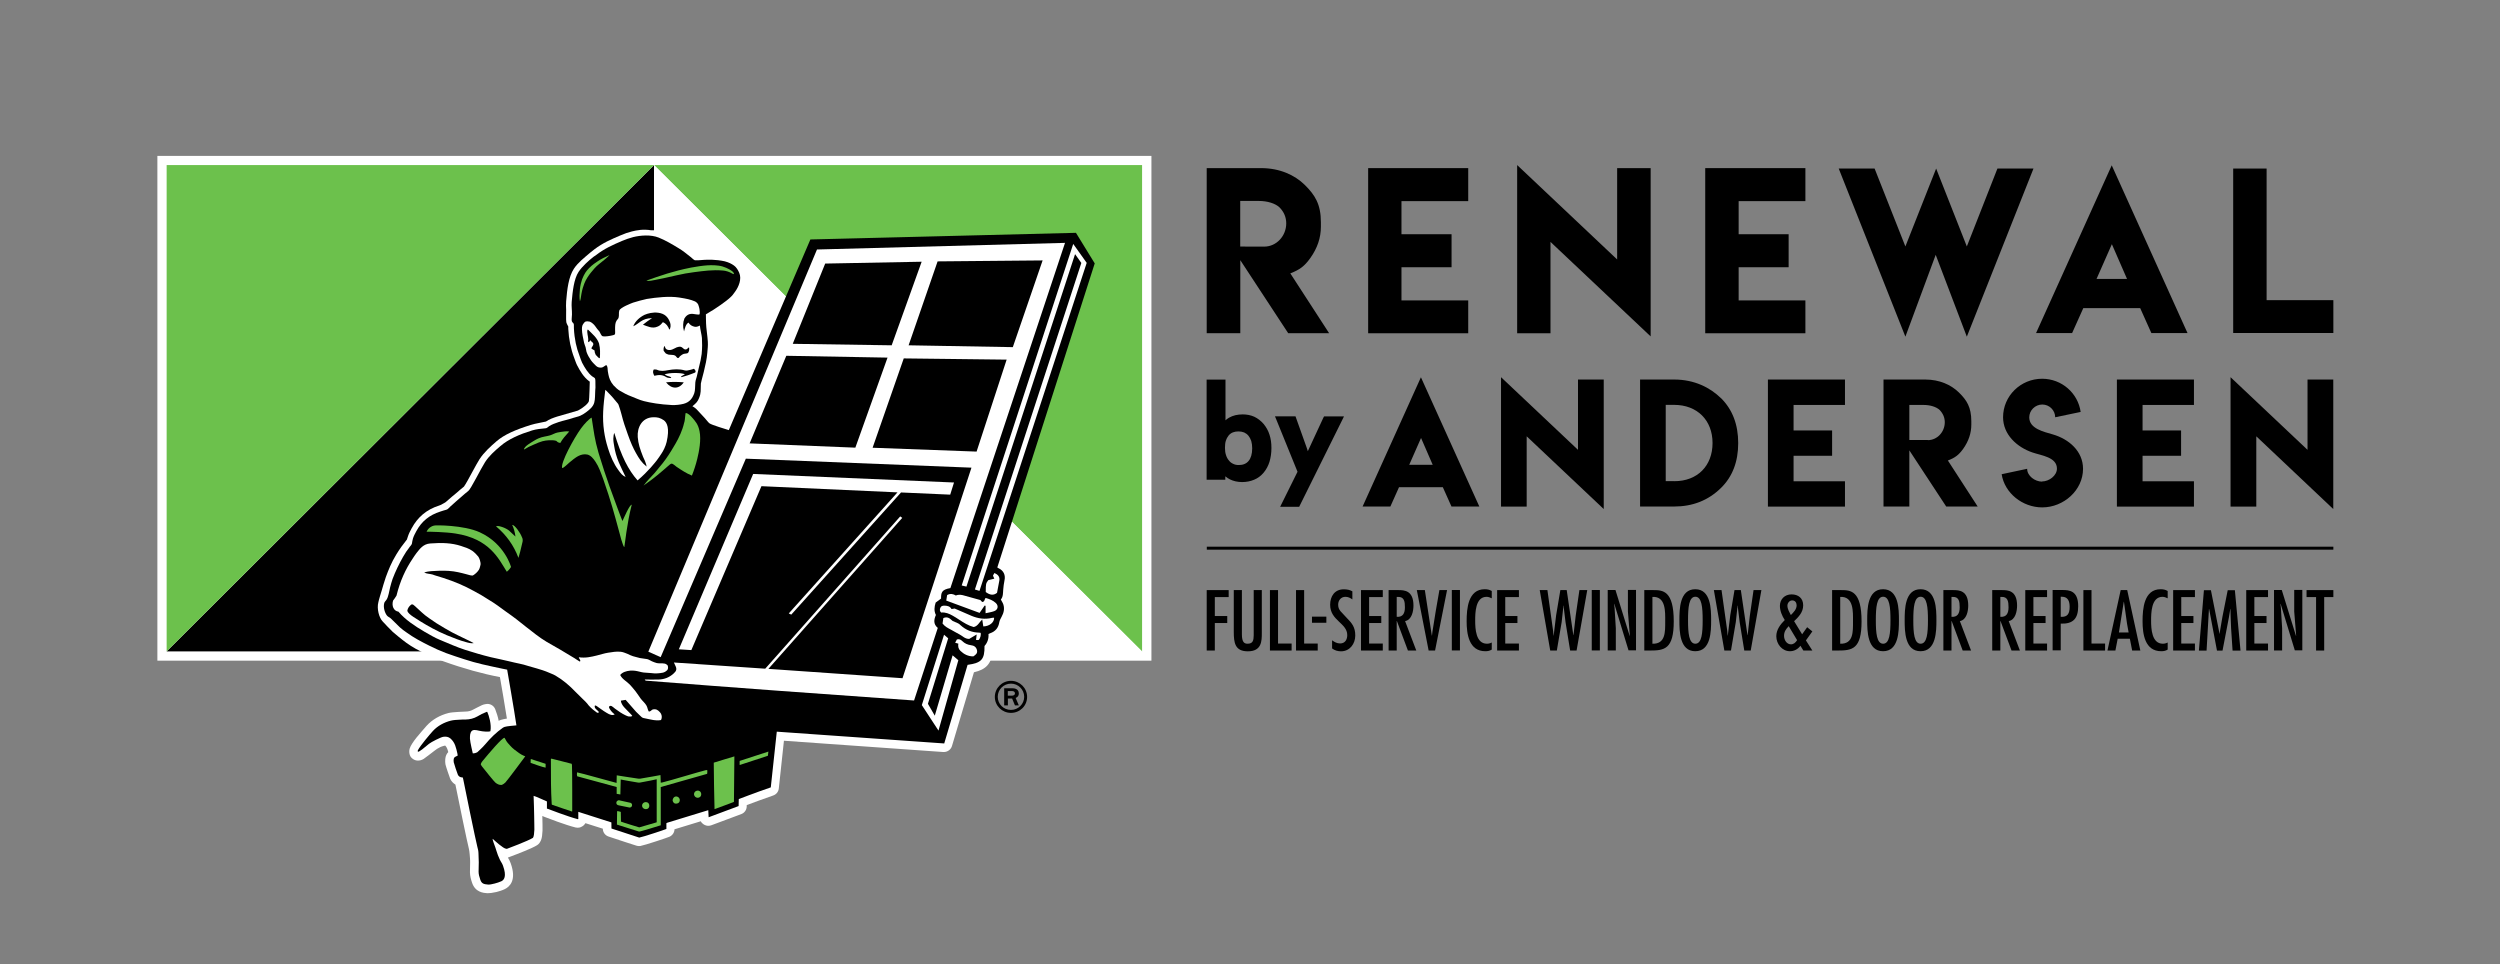 <svg width="210" height="81" viewBox="0 0 210 81" fill="none" xmlns="http://www.w3.org/2000/svg">
<rect x="0" y="0" width="210" height="81" fill="#808080" stroke="none"/>
<g clip-path="url(#clip0_12879_2781)">
<path d="M196.002 45.922H101.371V46.172H196.002V45.922Z" fill="black"/>
<path d="M114.925 14.122V27.994H123.331V25.235H117.724V22.448H121.931V19.675H117.724V16.895H123.331V14.122H114.925Z" fill="black"/>
<path d="M127.441 13.865V27.994H130.241V20.32L138.655 28.258V14.121H135.84V21.795L127.441 13.865Z" fill="black"/>
<path d="M143.239 14.122V27.994H151.653V25.235H146.046V22.448H150.245V19.675H146.046V16.895H151.653V14.122H143.239Z" fill="black"/>
<path d="M154.452 14.158L160.052 28.28L162.599 21.406L165.214 28.28L170.813 14.158H167.784L165.214 20.702L162.636 14.158L160.052 20.702L157.467 14.158H154.452Z" fill="black"/>
<path d="M177.39 13.879L171.028 27.979H174.057L174.998 25.881H179.775L180.715 27.979H183.752L177.382 13.879H177.39ZM176.109 23.431L177.397 20.511L178.671 23.431H176.109Z" fill="black"/>
<path d="M108.392 22.961C109.185 22.653 109.577 22.36 110.066 21.677C110.658 20.849 110.955 19.976 110.955 19.037V18.677C110.955 17.144 110.451 16.374 109.599 15.53C108.755 14.701 107.496 14.122 105.933 14.122H101.363V27.986H104.185V21.854L108.207 27.986H111.644L108.385 22.961H108.392ZM106.207 20.716H105.267L104.178 20.709V16.88H105.755C106.437 16.88 107.126 17.078 107.489 17.43C107.859 17.811 108.044 18.259 108.044 18.765C108.044 19.822 107.222 20.716 106.192 20.716H106.207Z" fill="black"/>
<path d="M187.588 14.158V27.972H196.002V25.213H190.395V14.158H187.588Z" fill="black"/>
<path d="M109.125 42.585L109.185 42.46L112.74 35.293L112.895 34.977H111.221L111.155 35.102L109.947 37.706L109.918 37.772L109.851 37.904V37.882C109.829 37.824 109.807 37.743 109.777 37.648L108.874 35.117L108.822 34.97H107.096L107.222 35.271L108.992 39.628L107.689 42.254L107.533 42.57H109.148L109.125 42.585Z" fill="black"/>
<path d="M102.978 37.009C103.03 36.841 103.111 36.701 103.208 36.577C103.4 36.349 103.674 36.239 104.03 36.239C104.2 36.239 104.363 36.268 104.511 36.327C104.652 36.393 104.77 36.481 104.867 36.599C104.963 36.716 105.044 36.863 105.104 37.039C105.156 37.222 105.185 37.428 105.185 37.662C105.185 37.897 105.156 38.117 105.104 38.286C105.052 38.462 104.978 38.608 104.882 38.719C104.696 38.946 104.422 39.063 104.059 39.063C103.882 39.063 103.734 39.034 103.6 38.968C103.452 38.902 103.326 38.814 103.237 38.689C103.119 38.557 103.037 38.403 102.985 38.227C102.926 38.058 102.897 37.853 102.897 37.626C102.897 37.398 102.919 37.185 102.971 37.017M102.926 31.889H101.356V40.296H102.926V40.01C103.045 40.112 103.178 40.2 103.311 40.266C103.467 40.34 103.622 40.398 103.793 40.435C103.971 40.472 104.148 40.494 104.333 40.494C104.696 40.494 105.037 40.428 105.348 40.296C105.652 40.171 105.918 39.973 106.141 39.709C106.363 39.445 106.526 39.144 106.637 38.792C106.74 38.447 106.8 38.058 106.8 37.633C106.8 37.207 106.748 36.848 106.637 36.511C106.533 36.18 106.363 35.88 106.141 35.608C105.911 35.344 105.652 35.146 105.363 35.007C105.067 34.875 104.741 34.809 104.385 34.809C104.185 34.809 103.978 34.831 103.778 34.875C103.578 34.926 103.4 34.992 103.237 35.087C103.111 35.161 103.015 35.234 102.941 35.307V31.882L102.926 31.889Z" fill="black"/>
<path d="M144.565 33.451C143.646 32.549 142.321 31.881 140.632 31.881H137.766V42.548H140.632C142.195 42.548 143.506 42.027 144.565 40.985C145.528 40.039 146.009 38.784 146.009 37.222C146.009 35.659 145.528 34.405 144.565 33.444V33.451ZM140.639 40.413H139.921V34.009H140.625C142.565 34.009 143.854 35.3 143.854 37.215C143.854 39.129 142.587 40.42 140.647 40.42L140.639 40.413Z" fill="black"/>
<path d="M148.505 31.881V42.555H154.978V40.428H150.66V38.285H153.897V36.158H150.66V34.016H154.978V31.881H148.505Z" fill="black"/>
<path d="M171.539 40.457C170.931 40.457 170.28 39.973 170.28 39.379L168.139 39.834C168.384 41.418 169.887 42.621 171.546 42.621C173.353 42.621 174.975 41.176 174.975 39.379C174.975 37.897 173.783 36.877 172.428 36.488C171.679 36.268 170.457 36.011 170.457 35.058C170.457 34.471 170.954 33.98 171.554 33.98C172.153 33.98 172.635 34.471 172.635 35.05L174.775 34.603C174.553 33.026 173.19 31.815 171.539 31.815C169.732 31.815 168.258 33.261 168.258 35.05C168.258 36.496 169.413 37.559 170.724 38.007C171.465 38.264 172.783 38.396 172.783 39.364C172.783 39.951 172.124 40.442 171.531 40.442H171.539V40.457Z" fill="black"/>
<path d="M177.819 31.881V42.555H184.292V40.428H179.975V38.285H183.211V36.158H179.975V34.016H184.292V31.881H177.819Z" fill="black"/>
<path d="M187.366 31.683V42.555H189.529V36.65L195.995 42.76V31.881H193.832V37.787L187.366 31.683Z" fill="black"/>
<path d="M119.361 31.683L114.458 42.548H116.791L117.517 40.926H121.198L121.924 42.548H124.264L119.354 31.683H119.361ZM118.376 39.041L119.368 36.789L120.346 39.041H118.376Z" fill="black"/>
<path d="M163.621 38.682C164.236 38.447 164.532 38.219 164.91 37.699C165.362 37.06 165.591 36.386 165.591 35.667V35.388C165.591 34.207 165.206 33.613 164.547 32.967C163.895 32.329 162.925 31.881 161.725 31.881H158.215V42.548H160.385V37.831L163.481 42.548H166.125L163.621 38.682ZM161.94 36.958H161.222H160.385V34.016H161.599C162.118 34.016 162.651 34.17 162.933 34.442C163.214 34.735 163.362 35.08 163.362 35.469C163.362 36.283 162.725 36.972 161.94 36.972V36.958Z" fill="black"/>
<path d="M126.086 31.683V42.555H128.241V36.65L134.714 42.76V31.881H132.552V37.787L126.086 31.683Z" fill="black"/>
<path d="M96.72 13.095H13.22V55.496H96.72V13.095Z" fill="white"/>
<path d="M54.94 54.718V13.865L13.998 54.718H54.94Z" fill="black"/>
<path d="M13.998 13.865V54.718L54.94 13.865H13.998Z" fill="#6CC14C"/>
<path d="M95.935 54.718V13.865H54.94L95.935 54.718Z" fill="#6CC14C"/>
<path d="M95.92 54.718L54.94 13.872V19.345C54.844 19.345 54.711 19.345 54.703 19.345C54.015 19.227 53.481 19.345 53.081 19.44C52.778 19.513 52.459 19.623 52.089 19.785C51.319 20.115 50.667 20.386 49.919 20.951C49.511 21.259 48.852 21.846 48.852 21.846C48.623 22.066 48.393 22.286 48.208 22.572C47.764 23.247 47.638 24.296 47.556 25.316C47.534 25.573 47.549 25.8 47.556 26.013C47.564 26.152 47.534 26.893 47.571 27.069C47.608 27.223 47.734 27.421 47.734 27.429C47.734 27.495 47.734 27.553 47.734 27.612C47.779 28.492 47.949 29.321 48.238 30.077C48.267 30.143 48.401 30.554 48.482 30.693C48.734 31.177 49.03 31.676 49.467 32.006C49.489 32.021 49.519 32.043 49.541 32.058C49.541 32.087 49.504 33.539 49.467 33.694C49.415 33.899 48.978 34.266 48.549 34.486C48.475 34.515 46.986 34.933 46.801 34.992C46.482 35.095 46.127 35.219 45.86 35.41C45.823 35.432 44.957 35.571 44.579 35.696C43.29 36.1 42.35 36.51 41.698 37.075C41.209 37.501 40.661 37.985 40.276 38.579C40.135 38.799 39.92 39.195 39.691 39.614C39.454 40.061 39.091 40.721 38.972 40.875C38.75 41.051 38.528 41.242 38.365 41.389C38.365 41.389 37.639 41.983 37.424 42.188C37.395 42.218 37.202 42.313 37.165 42.335C37.062 42.401 36.913 42.46 36.884 42.467C35.825 42.805 35.091 43.435 34.58 44.374C34.477 44.565 34.336 44.822 34.254 45.093C34.21 45.233 34.18 45.321 34.18 45.321L34.129 45.387C33.899 45.673 33.581 46.091 33.277 46.597C32.87 47.265 32.632 47.874 32.41 48.475C32.292 48.791 32.107 49.465 32.07 49.583C31.995 49.84 31.988 49.876 31.907 50.118C31.855 50.272 31.803 50.507 31.781 50.595C31.64 51.138 31.84 51.886 32.144 52.202C32.299 52.363 32.492 52.576 32.558 52.642C32.721 52.803 32.995 53.082 32.995 53.082C33.151 53.229 33.818 53.757 33.818 53.757C34.24 54.094 34.728 54.417 35.41 54.755C35.41 54.755 36.395 55.246 37.217 55.54C38.943 56.163 40.587 56.611 41.994 56.875C42.142 57.696 42.409 59.281 42.579 60.359C42.113 60.44 41.972 60.499 41.89 60.55C41.824 60.198 41.713 59.875 41.602 59.582C41.498 59.303 41.231 59.127 40.935 59.127C40.661 59.149 40.491 59.23 40.491 59.23C40.38 59.273 39.794 59.582 39.75 59.604C39.55 59.714 39.343 59.772 39.098 59.772C39.098 59.772 37.995 59.809 37.684 59.89C36.935 60.08 36.299 60.455 35.832 60.968C35.751 61.056 35.054 61.863 34.973 61.973C34.743 62.267 34.477 62.641 34.41 62.89C34.358 63.081 34.388 63.264 34.388 63.264C34.417 63.492 34.521 63.646 34.699 63.763C34.817 63.844 34.958 63.888 35.099 63.888C35.276 63.888 35.417 63.851 35.588 63.748C35.684 63.69 36.491 63.066 36.491 63.066C36.632 62.949 36.795 62.846 36.98 62.758C37.113 62.692 37.38 62.626 37.395 62.626C37.528 62.758 37.587 62.912 37.654 63.176C37.528 63.301 37.424 63.492 37.402 63.763C37.387 63.924 37.395 64.064 37.417 64.203C37.439 64.343 37.773 65.318 37.817 65.421C37.913 65.626 38.069 65.795 38.254 65.905C38.476 67.013 39.276 70.901 39.395 71.334C39.439 71.502 39.476 72.023 39.483 72.141C39.483 72.251 39.498 72.361 39.491 72.449C39.491 72.515 39.476 73.065 39.476 73.278C39.483 73.6 39.565 73.886 39.646 74.129C39.913 74.957 40.609 75.009 40.942 75.031C41.135 75.031 41.335 75.009 41.705 74.928C41.905 74.877 42.194 74.789 42.401 74.686C42.809 74.488 43.416 73.945 42.898 72.515C42.831 72.331 42.787 72.258 42.727 72.148C42.712 72.118 42.698 72.097 42.661 72.038C42.779 71.994 42.831 71.972 42.831 71.972C43.512 71.715 44.72 71.253 45.127 70.989C45.201 70.938 45.268 70.879 45.319 70.805C45.483 70.578 45.512 70.351 45.534 70.211C45.571 69.918 45.586 69.617 45.571 69.287C45.564 69.001 45.556 68.553 45.556 68.539C45.601 68.568 45.779 68.634 45.779 68.634C45.986 68.715 47.512 69.302 48.341 69.507C48.401 69.522 48.46 69.529 48.519 69.529C48.615 69.529 48.704 69.514 48.793 69.478C48.919 69.426 49.001 69.353 49.06 69.302C49.104 69.257 49.149 69.199 49.178 69.147L50.637 69.61C50.637 69.91 50.83 70.174 51.119 70.27C51.6 70.431 52.059 70.578 52.496 70.725C52.815 70.827 53.126 70.93 53.452 71.033C53.526 71.055 53.6 71.07 53.674 71.07C53.711 71.07 53.755 71.07 53.792 71.062C54.141 71.004 56.066 70.365 56.236 70.285C56.488 70.174 56.651 69.932 56.659 69.661L58.866 68.986C58.918 69.096 59.007 69.184 59.11 69.25C59.229 69.324 59.362 69.368 59.495 69.368C59.577 69.368 59.666 69.353 59.747 69.324L62.265 68.385C62.539 68.282 62.717 68.032 62.724 67.746V67.629C63.243 67.431 64.139 67.101 64.946 66.822C65.206 66.734 65.391 66.507 65.42 66.228L65.85 62.222C68.168 62.384 75.967 62.934 79.233 63.169C79.248 63.169 79.27 63.169 79.285 63.169C79.596 63.169 79.878 62.963 79.966 62.663L81.811 56.471C82.825 56.244 83.277 55.745 83.366 54.755L95.89 54.725L95.92 54.718Z" fill="white"/>
<path fill-rule="evenodd" clip-rule="evenodd" d="M34.403 45.959C34.195 46.223 34.01 46.495 33.855 46.781C33.529 47.353 33.218 47.991 32.98 48.622C32.899 48.842 32.84 49.084 32.773 49.326C32.677 49.686 32.64 50.118 32.462 50.383C32.395 50.478 32.307 50.551 32.277 50.654C32.173 51.035 32.336 51.498 32.507 51.71C32.595 51.82 32.736 51.857 32.84 51.96C33.092 52.217 33.343 52.459 33.595 52.701C33.766 52.862 33.966 52.994 34.158 53.133C34.751 53.566 35.395 53.904 36.069 54.241C36.506 54.461 36.965 54.667 37.461 54.857C37.95 55.041 38.476 55.202 38.98 55.371C40.009 55.716 41.024 55.921 42.164 56.163C42.35 56.2 42.416 56.215 42.601 56.251C42.601 56.251 43.209 59.736 43.379 60.931C42.646 60.997 42.387 61.027 42.253 61.122C41.69 61.511 41.209 61.988 40.765 62.516C40.498 62.831 40.142 63.139 40.098 63.184C39.95 63.264 39.831 63.286 39.713 63.279C39.706 63.242 39.491 62.347 39.476 62.054C39.476 61.98 39.476 61.782 39.491 61.709C39.535 61.445 39.654 61.32 39.861 61.32C39.994 61.32 40.113 61.35 40.239 61.379C40.416 61.416 40.617 61.452 40.765 61.452C40.883 61.452 41.068 61.474 41.194 61.423C41.298 60.858 41.076 60.117 40.928 59.794C40.891 59.794 40.868 59.794 40.846 59.809C40.72 59.868 40.587 59.919 40.461 59.978C40.313 60.051 40.246 60.095 40.105 60.176C39.802 60.352 39.468 60.433 39.113 60.44C38.943 60.44 38.765 60.44 38.595 60.455C38.35 60.469 38.106 60.477 37.869 60.535C37.298 60.682 36.765 60.968 36.365 61.401C36.143 61.643 35.291 62.641 35.099 63.029C35.084 63.059 35.084 63.125 35.106 63.147C35.143 63.147 35.195 63.132 35.225 63.11C35.306 63.059 35.388 63.008 35.462 62.949C35.654 62.795 35.847 62.633 36.039 62.479C36.232 62.325 37.024 61.922 37.232 61.892C37.454 61.856 37.669 61.885 37.846 62.039C38.232 62.384 38.306 62.802 38.424 63.308C38.439 63.36 38.446 63.418 38.446 63.47C38.372 63.506 38.313 63.536 38.254 63.565C38.135 63.616 38.076 63.741 38.113 64.027C38.128 64.13 38.424 65.003 38.461 65.076C38.52 65.201 38.617 65.274 38.758 65.296C38.794 65.296 38.832 65.304 38.876 65.311C38.891 65.37 38.898 65.414 38.913 65.465C38.987 65.876 39.972 70.666 40.091 71.106C40.15 71.312 40.194 71.51 40.194 71.722C40.194 71.957 40.217 72.192 40.217 72.427C40.217 72.691 40.202 72.962 40.202 73.226C40.202 73.446 40.268 73.666 40.343 73.886C40.454 74.239 40.654 74.275 41.016 74.305C41.142 74.312 41.313 74.275 41.55 74.217C41.72 74.173 41.957 74.099 42.113 74.026C42.342 73.916 42.579 73.622 42.253 72.72C42.179 72.507 42.068 72.39 41.979 72.192C41.868 71.957 41.772 71.715 41.698 71.466C41.594 71.091 41.49 70.915 41.387 70.541C41.387 70.519 41.387 70.497 41.387 70.461C41.565 70.622 42.261 71.275 42.52 71.297C42.542 71.297 42.572 71.297 42.594 71.297C42.668 71.268 44.349 70.644 44.764 70.38C44.823 70.292 44.838 70.189 44.853 70.094C44.89 69.83 44.897 69.558 44.883 69.294C44.86 68.663 44.883 68.385 44.853 67.761C44.853 67.636 44.846 67.358 44.823 66.851C44.905 66.851 45.942 67.321 45.942 67.321V67.922L46.038 67.952C46.038 67.952 47.704 68.597 48.534 68.81C48.534 68.81 48.549 68.81 48.556 68.81L48.578 68.788V68.194L51.356 69.082C51.356 69.353 51.356 69.324 51.363 69.595C52.178 69.867 52.904 70.094 53.696 70.358C53.978 70.314 55.837 69.698 55.977 69.632C55.977 69.316 55.977 69.463 55.977 69.147C56.007 69.133 56.022 69.118 56.044 69.111L59.495 68.055L59.525 68.649L62.043 67.71L62.058 67.123C62.058 67.123 63.495 66.565 64.746 66.14L65.25 61.46L79.315 62.45L81.277 55.848C82.448 55.686 82.714 55.393 82.699 54.263C82.951 53.984 83.062 53.64 83.033 53.258C83.099 53.229 83.136 53.207 83.174 53.192C83.625 53.038 83.87 52.723 83.944 52.253C83.973 52.099 84.062 51.945 84.136 51.806C84.314 51.483 84.395 51.145 84.284 50.786C84.24 50.639 84.144 50.507 84.07 50.361C84.27 50.126 84.247 49.825 84.27 49.539C84.292 49.282 84.321 49.025 84.373 48.776C84.484 48.314 84.307 47.925 83.87 47.727C83.833 47.712 83.773 47.668 83.773 47.668L91.957 22.125L90.38 19.557L68.072 20.115C68.072 20.115 61.421 35.638 61.221 36.129C60.969 36.048 59.792 35.703 59.592 35.557C59.517 35.498 59.451 35.417 59.392 35.344C59.14 35.029 58.843 34.75 58.584 34.456C58.481 34.332 58.31 34.2 58.162 34.126C58.266 34.038 58.407 33.921 58.503 33.811C58.592 33.708 58.673 33.569 58.718 33.444C58.91 32.975 58.843 32.813 58.873 32.219C58.881 32.043 59.34 30.634 59.414 29.637C59.436 29.329 59.48 29.065 59.458 28.705C59.436 28.28 59.31 27.48 59.31 27.172C59.31 26.849 59.288 26.724 59.295 26.402C60.221 25.881 61.036 25.257 61.236 25.081C61.547 24.81 61.584 24.722 61.747 24.502C62.043 24.098 62.325 23.445 62.095 22.917C61.991 22.675 61.858 22.455 61.658 22.308C61.443 22.154 61.228 22.044 60.873 21.949C60.125 21.788 59.451 21.788 58.681 21.861C58.592 21.868 58.451 21.868 58.37 21.861C58.288 21.846 58.11 21.663 58.014 21.589C57.658 21.311 57.385 21.076 57.014 20.856C56.511 20.548 55.896 20.181 55.318 19.953C54.674 19.697 53.815 19.763 53.185 19.917C52.867 19.997 52.548 20.115 52.267 20.232C51.437 20.584 50.748 20.9 50.089 21.413C50.03 21.457 49.911 21.531 49.852 21.575C49.615 21.758 49.415 21.934 49.2 22.14C48.978 22.352 48.764 22.594 48.601 22.837C48.201 23.445 48.097 24.509 48.023 25.353C47.993 25.734 48.053 26.042 48.045 26.424C48.045 26.614 48.001 26.798 48.03 26.959C48.06 27.099 48.164 27.113 48.193 27.209C48.223 27.304 48.193 27.458 48.208 27.583C48.252 28.478 48.423 29.241 48.682 29.893C48.764 30.106 48.808 30.29 48.897 30.466C49.126 30.899 49.386 31.339 49.748 31.617C49.83 31.683 49.934 31.713 49.978 31.786C50.037 31.889 50 32.175 50.015 32.307C50.03 32.468 50.015 32.645 50 32.806C49.978 33.151 50 33.517 49.919 33.811C49.823 34.178 49.511 34.42 49.215 34.64C49.067 34.75 48.904 34.853 48.734 34.926C48.549 35.007 48.341 35.036 48.134 35.109C47.741 35.249 47.297 35.329 46.927 35.454C46.66 35.542 46.327 35.66 46.119 35.806C46.016 35.88 45.942 35.968 45.831 35.975C45.431 36.012 45.053 36.048 44.69 36.158C43.668 36.474 42.72 36.877 42.024 37.479C41.542 37.89 41.076 38.3 40.735 38.836C40.394 39.364 39.557 41.073 39.343 41.235C39.135 41.396 38.935 41.572 38.735 41.748C38.454 41.998 38.128 42.269 37.846 42.533C37.743 42.629 37.639 42.753 37.55 42.797C37.469 42.834 37.365 42.849 37.276 42.878C37.18 42.907 37.084 42.944 37.002 42.966C36.047 43.267 35.417 43.802 34.98 44.602C34.877 44.793 34.758 45.013 34.691 45.225C34.64 45.387 34.632 45.497 34.602 45.658C34.58 45.768 34.462 45.871 34.388 45.966" fill="black"/>
<path d="M44.112 63.543C44.112 63.543 42.587 65.604 42.446 65.736C42.357 65.817 42.261 65.891 42.135 65.934C41.95 65.957 41.742 65.854 41.602 65.729C41.483 65.626 40.757 64.724 40.476 64.365C40.439 64.321 40.416 64.269 40.387 64.225C40.394 64.108 40.461 64.02 40.528 63.932C41.098 63.25 42.164 61.973 42.379 61.973C42.379 61.973 42.409 62.01 42.453 62.098C42.557 62.325 42.72 62.487 42.861 62.641C42.964 62.758 43.075 62.861 43.194 62.956C43.468 63.169 43.749 63.382 44.001 63.484C44.038 63.492 44.075 63.506 44.12 63.528L44.112 63.543Z" fill="#6CC14C"/>
<path d="M55.163 69.052C55.163 67.71 55.163 66.852 55.163 65.458C55.163 65.458 54.185 65.671 53.755 65.737C53.703 65.744 53.652 65.737 53.6 65.737C53.207 65.685 52.215 65.487 52.141 65.48C52.141 65.538 52.111 66.734 52.111 66.734L51.8 66.683V66.111C51.23 65.971 49.03 65.34 48.482 65.208C48.452 65.098 48.452 64.996 48.475 64.878C48.852 64.944 51.415 65.678 51.793 65.766C51.807 65.26 51.807 65.128 51.807 65.128C51.807 65.128 53.311 65.37 53.615 65.406C53.674 65.414 53.733 65.406 53.785 65.406C54.303 65.326 55.481 65.106 55.481 65.106C55.481 65.106 55.489 65.186 55.503 65.744C55.555 65.737 55.592 65.737 55.622 65.729C56.355 65.553 58.71 64.834 59.251 64.702C59.295 64.688 59.347 64.688 59.406 64.68C59.421 64.79 59.421 64.893 59.399 65.003C59.058 65.098 55.851 66.008 55.503 66.111C55.503 66.522 55.503 68.913 55.503 69.324C55.377 69.36 53.755 69.874 53.681 69.852C53.081 69.661 51.822 69.265 51.822 69.265C51.822 69.265 51.837 68.179 51.837 68.135C51.948 68.135 52.044 68.165 52.148 68.201C52.148 68.201 52.163 68.847 52.163 69.016C52.437 69.126 53.422 69.412 53.696 69.5L55.163 69.074V69.052Z" fill="#6CC14C"/>
<path d="M46.282 63.741C46.282 63.741 46.319 63.726 46.327 63.726C46.823 63.866 47.519 64.012 48.023 64.159C48.03 64.196 48.045 64.233 48.045 64.269C48.075 64.775 48.067 68.04 48.067 68.04C48.067 68.04 48.067 68.128 48.06 68.172C48.023 68.172 46.356 67.592 46.356 67.592C46.356 67.592 46.342 67.534 46.342 67.504C46.275 66.345 46.275 65.472 46.275 63.829C46.275 63.8 46.275 63.77 46.275 63.741H46.282Z" fill="#6CC14C"/>
<path d="M59.955 64.064C60.473 63.91 61.176 63.682 61.688 63.536C61.688 63.587 61.651 67.358 61.651 67.358C61.651 67.358 60.058 67.966 60.021 67.966C60.006 67.805 59.947 64.159 59.955 64.064Z" fill="#6CC14C"/>
<path d="M45.831 64.482C45.653 64.467 44.72 64.137 44.572 64.079C44.572 64.013 44.572 63.8 44.586 63.756L45.831 64.159V64.482Z" fill="#6CC14C"/>
<path d="M51.933 67.226C51.978 67.211 52.03 67.226 52.074 67.24C52.341 67.299 52.941 67.424 52.97 67.438C53.067 67.482 53.111 67.563 53.089 67.673C53.074 67.768 52.992 67.834 52.881 67.834C52.859 67.834 52.259 67.71 51.985 67.651C51.882 67.629 51.8 67.592 51.778 67.49C51.748 67.372 51.822 67.255 51.933 67.233V67.226Z" fill="#6CC14C"/>
<path d="M64.546 63.132L64.502 63.484L62.132 64.262C62.132 64.262 62.117 64.02 62.132 63.917L64.546 63.132Z" fill="#6CC14C"/>
<path d="M56.807 67.504C56.622 67.519 56.518 67.387 56.496 67.211C56.54 66.998 56.659 66.888 56.822 66.903C56.97 66.918 57.088 67.035 57.103 67.182C57.118 67.343 57.022 67.49 56.807 67.504Z" fill="#6CC14C"/>
<path d="M58.903 66.712C58.903 66.925 58.74 67.027 58.577 67.013C58.421 66.998 58.303 66.866 58.295 66.712C58.295 66.558 58.414 66.433 58.569 66.411C58.732 66.389 58.895 66.499 58.903 66.705V66.712Z" fill="#6CC14C"/>
<path d="M54.541 67.673C54.541 67.9 54.37 67.988 54.2 67.966C54.044 67.944 53.926 67.812 53.933 67.666C53.933 67.519 54.059 67.394 54.2 67.379C54.37 67.358 54.541 67.453 54.541 67.68V67.673Z" fill="#6CC14C"/>
<path fill-rule="evenodd" clip-rule="evenodd" d="M51.185 21.428V21.443C50.889 21.736 50.615 21.949 50.311 22.191C50.037 22.411 49.867 22.616 49.645 22.888C49.438 23.145 49.208 23.489 49.082 23.82C49.015 23.988 48.897 24.333 48.838 24.7C48.808 24.883 48.756 25.279 48.712 25.301C48.652 25.008 48.682 24.604 48.712 24.304C48.741 23.981 48.83 23.651 48.897 23.46C49.082 22.998 49.223 22.785 49.489 22.514C49.756 22.242 50.082 22.029 50.193 21.956C50.497 21.751 50.815 21.597 51.178 21.435L51.185 21.428Z" fill="#6CC14C"/>
<path fill-rule="evenodd" clip-rule="evenodd" d="M61.658 23.02C61.606 23.049 61.421 22.932 61.391 22.917C61.243 22.836 60.962 22.741 60.74 22.726C59.836 22.646 59.11 22.763 58.333 22.858C57.836 22.917 57.288 23.02 56.851 23.122C56.2 23.276 55.637 23.394 55.044 23.511C54.829 23.555 54.518 23.636 54.296 23.57C55.466 23.159 56.525 22.778 58.051 22.477C58.281 22.433 58.518 22.396 58.755 22.36C59.192 22.301 59.599 22.257 60.066 22.286C60.221 22.294 60.295 22.308 60.369 22.316C60.806 22.367 61.251 22.602 61.436 22.734C61.562 22.822 61.651 22.902 61.651 23.02H61.658Z" fill="#6CC14C"/>
<path d="M42.572 48.028C41.89 46.942 41.128 45.255 38.254 44.815C37.484 44.69 36.01 44.653 35.832 44.668C35.973 44.345 36.262 44.191 36.439 44.154C36.506 44.096 38.98 44.103 40.298 44.712C42.401 45.673 42.927 47.624 42.927 47.624C42.927 47.624 42.787 47.866 42.572 48.028Z" fill="#6CC14C"/>
<path d="M44.801 37.361C45.497 37.046 45.712 37.009 46.127 36.98C46.394 36.973 46.534 36.98 46.727 37.031C46.816 37.119 46.882 37.185 47.067 37.207C47.245 36.877 47.49 36.606 47.816 36.246C47.727 36.224 47.504 36.224 47.438 36.239C47.216 36.261 47.016 36.298 46.823 36.334C46.608 36.378 46.408 36.51 46.208 36.569C45.89 36.664 45.586 36.672 45.245 36.819C44.986 36.929 44.772 37.083 44.594 37.185C44.409 37.303 44.275 37.398 44.201 37.464C44.068 37.589 44.009 37.714 44.009 37.75C44.009 37.787 44.29 37.603 44.416 37.537C44.631 37.435 44.801 37.361 44.801 37.361Z" fill="#6CC14C"/>
<path d="M42.801 44.609C42.95 44.749 43.098 44.888 43.298 45.071C43.246 44.683 43.164 44.382 43.024 44.096C43.231 44.074 43.712 44.763 43.838 45.115C43.905 45.218 43.92 45.38 43.898 45.497C43.809 45.93 43.572 46.825 43.549 46.861C43.157 45.805 42.52 44.932 41.668 44.213C41.801 44.103 42.505 44.331 42.809 44.609H42.801Z" fill="#6CC14C"/>
<path fill-rule="evenodd" clip-rule="evenodd" d="M58.125 39.951C57.644 39.76 57.259 39.496 56.829 39.21C56.718 39.137 56.54 38.946 56.414 38.946C56.325 38.946 56.185 39.093 56.103 39.159C55.592 39.606 54.963 40.164 54.059 40.787C54.363 40.384 54.614 40.134 54.97 39.753C55.089 39.628 55.281 39.371 55.392 39.239C55.777 38.799 56.088 38.352 56.407 37.831C56.511 37.662 56.644 37.435 56.748 37.259C57.022 36.789 57.325 36.144 57.459 35.549C57.488 35.417 57.518 35.395 57.525 35.256C57.54 35.117 57.57 34.882 57.584 34.721C57.584 34.706 57.607 34.699 57.629 34.699C57.762 34.699 57.999 34.911 58.103 35.036C58.429 35.403 58.651 35.652 58.762 36.224C58.91 36.943 58.725 37.919 58.569 38.55C58.444 39.063 58.281 39.547 58.118 39.951H58.125Z" fill="#6CC14C"/>
<path fill-rule="evenodd" clip-rule="evenodd" d="M52.282 43.758C52.104 43.34 51.6 41.946 51.185 40.816C51.171 40.75 51.141 40.67 51.104 40.574C50.941 40.127 50.571 39.026 50.415 38.484C50.371 38.33 50.319 38.183 50.274 38.029C49.941 36.87 49.897 36.342 49.697 35.08C49.519 35.16 49.089 35.586 48.793 36.004C48.223 36.789 47.06 38.895 47.223 39.32C47.297 39.313 47.408 39.225 47.519 39.129C47.749 38.931 47.89 38.784 48.156 38.586C48.356 38.44 48.8 38.066 49.341 38.183C49.615 38.249 49.845 38.513 50.023 38.792C50.319 39.247 50.415 39.562 50.689 40.296C51.311 42.071 51.615 43.215 51.978 44.55C52.044 44.807 52.333 45.952 52.444 45.952C52.489 45.768 52.652 44 53.067 42.394C52.874 42.394 52.4 43.538 52.289 43.758H52.282Z" fill="#6CC14C"/>
<path d="M78.611 51.651C78.448 51.321 78.478 50.984 78.596 50.617C78.737 50.514 78.893 50.397 79.048 50.28C79.055 49.795 79.07 49.531 79.833 49.399C83.033 39.753 89.462 20.401 89.462 20.401L68.627 20.958L54.459 54.74L55.496 55.202L62.65 38.528L81.603 39.283C79.722 45.035 77.359 52.246 75.811 56.97C72.064 56.706 68.338 56.449 64.546 56.185C68.316 51.93 72.049 47.719 75.789 43.501C75.723 43.45 75.678 43.421 75.619 43.377C71.834 47.646 68.057 51.908 64.28 56.17C61.725 55.994 59.184 55.826 56.607 55.65C56.651 55.745 56.681 55.818 56.718 55.892C56.881 56.207 56.829 56.361 56.562 56.596C56.207 56.911 55.8 57.065 55.333 57.08C54.948 57.095 54.57 57.08 54.155 57.08C54.2 57.139 54.222 57.175 54.244 57.175C61.747 57.77 69.249 58.312 76.782 58.841C77.448 56.801 78.108 54.777 78.774 52.745C78.382 52.422 78.448 52.04 78.618 51.651H78.611ZM87.58 21.875L85.077 29.16L76.323 29.006L78.759 21.956L87.58 21.875ZM69.309 22.14L77.419 21.985L74.9 29.006L66.591 28.881L69.316 22.14H69.309ZM62.969 37.244C64.006 34.779 66.05 29.886 66.05 29.886L74.552 30.04L71.849 37.603C71.849 37.603 65.961 37.369 62.969 37.244ZM73.301 37.603L75.915 30.106L84.558 30.209C84.558 30.209 83.484 33.488 82.033 37.934L73.301 37.611V37.603Z" fill="white"/>
<path d="M66.465 51.63C69.531 48.211 72.605 44.792 75.686 41.367C77.063 41.425 78.433 41.491 79.818 41.55C79.93 41.205 80.033 40.875 80.137 40.53C74.486 40.288 68.879 40.054 63.265 39.812C61.177 44.734 59.11 49.627 57.022 54.542C57.399 54.564 57.725 54.586 58.073 54.608C60.036 50.008 63.961 40.839 63.961 40.839L75.389 41.359C75.389 41.359 69.316 48.123 66.257 51.527C66.324 51.556 66.368 51.586 66.45 51.622L66.465 51.63Z" fill="white"/>
<path d="M90.15 20.489L80.781 49.179L81.181 49.275L90.306 21.347L90.832 22.088L81.892 49.517L82.277 49.634L91.283 22.081L90.15 20.489Z" fill="white"/>
<path d="M78.522 60.117L77.945 59.119L79.648 53.617L79.3 53.317L77.433 59.229L78.833 61.371L80.5 55.459L80.018 55.048L78.522 60.117Z" fill="white"/>
<path d="M82.707 50.874C82.574 51.065 82.44 51.255 82.285 51.483C81.352 51.138 80.441 50.801 79.485 50.449C79.507 50.287 79.537 50.126 79.559 49.986C79.848 49.825 80.07 49.898 80.292 50.023C80.552 49.913 80.796 49.964 81.055 50.045C81.477 50.17 81.9 50.28 82.351 50.404C82.381 50.441 82.448 50.507 82.499 50.566C82.729 50.559 82.677 50.346 82.796 50.228C83.107 50.316 83.41 50.426 83.655 50.661C83.892 50.889 83.833 51.219 83.514 51.336C83.299 51.417 83.055 51.453 82.788 51.512V50.889C82.788 50.889 82.737 50.874 82.714 50.867L82.707 50.874Z" fill="white"/>
<path d="M82.596 52.613C82.566 52.422 82.537 52.253 82.507 52.033C82.248 52.282 82.137 52.598 81.788 52.671C81.344 52.554 80.952 52.304 80.559 52.048C80.381 51.93 80.211 51.82 80.026 51.718C79.722 51.542 79.404 51.417 79.063 51.454C78.907 51.322 78.937 51.175 78.996 51.043C79.055 50.896 79.196 50.874 79.337 50.874C79.574 50.881 79.796 50.918 79.93 51.16C80.018 51.145 80.115 51.131 80.189 51.116C80.67 51.322 81.137 51.534 81.611 51.732C82.159 51.96 82.729 52.048 83.322 51.901C83.359 51.894 83.403 51.886 83.448 51.886C83.47 51.886 83.484 51.886 83.507 51.894C83.514 52.282 83.122 52.605 82.596 52.62V52.613Z" fill="white"/>
<path d="M82.381 53.17C82.406 53.376 82.354 53.569 82.225 53.75C82.225 53.75 82.159 53.764 82.114 53.764C82.077 53.764 82.033 53.764 81.989 53.757C82.003 53.618 82.018 53.486 82.04 53.295C81.781 53.449 81.574 53.574 81.411 53.669C81.048 53.669 80.863 53.427 80.618 53.302C80.367 53.178 80.129 53.023 79.878 52.891C79.626 52.759 79.374 52.635 79.174 52.378C79.196 52.231 79.219 52.062 79.241 51.916C79.626 51.754 79.811 51.982 80.018 52.158C80.174 52.224 80.329 52.29 80.485 52.363C80.559 52.4 80.626 52.459 80.685 52.517C81.129 52.921 81.648 53.133 82.248 53.141C82.285 53.141 82.329 53.156 82.388 53.163L82.381 53.17Z" fill="white"/>
<path d="M81.751 55.136C81.322 55.136 80.974 54.96 80.677 54.674C80.5 54.505 80.463 54.3 80.5 54.065C80.418 54.043 80.352 54.028 80.233 53.992C80.292 53.874 80.344 53.786 80.374 53.72C80.589 53.647 80.715 53.742 80.833 53.852C81.033 54.05 81.278 54.16 81.559 54.197C81.811 54.226 81.989 54.336 82.062 54.593C82.137 54.864 81.974 54.997 81.759 55.136H81.751Z" fill="white"/>
<path d="M83.522 48.607C83.47 48.49 83.44 48.431 83.41 48.358C83.448 48.292 83.484 48.211 83.522 48.138C83.847 48.255 83.996 48.468 83.944 48.769C83.885 49.099 83.818 49.436 83.751 49.796C83.47 50.023 83.174 50.008 82.803 49.73C82.803 49.062 82.811 48.996 83.018 48.732C83.174 48.695 83.329 48.658 83.529 48.607H83.522Z" fill="white"/>
<path fill-rule="evenodd" clip-rule="evenodd" d="M52.156 58.841C52.156 58.987 52.222 59.12 52.282 59.215C52.437 59.479 53.067 60.022 53.111 60.139C53.052 60.198 52.896 60.198 52.8 60.183C52.704 60.169 52.407 60.036 52.082 59.824C51.971 59.751 51.77 59.611 51.645 59.516C51.467 59.376 51.311 59.193 51.163 59.354C51.119 59.435 51.26 59.626 51.334 59.721C51.437 59.853 51.43 59.824 51.637 60.014C51.541 60.059 51.459 60.073 51.385 60.059C51.341 60.051 51.2 60.014 51.148 59.985C50.845 59.824 50.6 59.655 50.237 59.391C50.148 59.325 49.926 59.142 49.956 59.376C49.978 59.589 50.311 59.706 50.297 59.831C50.282 59.883 50.215 59.897 50.134 59.853C49.934 59.706 49.675 59.523 49.445 59.252C49.415 59.222 49.356 59.134 49.319 59.09C49.178 58.914 48.719 58.511 48.341 58.115C47.852 57.601 47.304 57.124 46.66 56.75C46.453 56.625 46.179 56.545 45.875 56.405C45.668 56.31 44.542 55.987 44.349 55.936C43.846 55.767 43.446 55.723 42.757 55.547C42.246 55.415 41.727 55.327 41.216 55.202C40.439 55.011 39.868 54.835 39.113 54.601C38.387 54.373 37.676 54.043 36.973 53.757C36.521 53.574 36.062 53.295 35.662 53.068C34.847 52.591 34.047 52.062 33.469 51.38C33.069 51.322 32.884 50.903 33.018 50.449C33.121 50.317 33.218 50.177 33.306 50.031C33.603 48.82 34.054 47.822 34.684 46.891C34.78 46.751 34.877 46.59 34.995 46.443C35.276 46.091 35.558 45.695 36.136 45.651C37.143 45.57 37.965 45.614 38.713 45.856C39.076 45.974 39.38 46.069 39.669 46.267C39.846 46.392 40.046 46.59 40.172 46.751C40.268 46.876 40.394 47.228 40.365 47.434C40.35 47.529 40.283 47.778 40.224 47.866C40.179 47.94 40.076 48.065 39.994 48.138C39.92 48.204 39.757 48.336 39.698 48.343C39.587 48.365 39.343 48.277 39.194 48.24C38.721 48.116 38.261 47.991 37.691 47.954C37.195 47.925 36.691 47.94 36.232 47.976C36.039 47.991 35.825 48.02 35.632 48.094C35.847 48.204 36.121 48.197 36.343 48.263C36.41 48.285 36.462 48.314 36.528 48.329C37.476 48.607 38.358 48.915 39.18 49.319C39.609 49.532 40.031 49.766 40.446 50.001C40.654 50.118 40.839 50.258 41.046 50.375C41.572 50.683 42.024 51.028 42.505 51.38C42.794 51.593 43.09 51.784 43.364 52.004C43.92 52.444 44.468 52.884 45.031 53.31C45.32 53.522 45.608 53.735 45.912 53.911C46.69 54.351 47.49 54.813 48.26 55.29C48.408 55.386 48.549 55.488 48.712 55.576C48.823 55.452 48.63 55.356 48.623 55.21C49.186 55.29 49.645 55.18 50.126 55.063C50.43 54.989 50.785 54.872 51.082 54.828C51.437 54.777 51.748 54.711 52.126 54.747C52.319 54.762 52.519 54.85 52.689 54.916C52.778 54.953 52.859 54.989 52.941 55.033C53.096 55.107 53.244 55.144 53.444 55.195C53.489 55.202 53.696 55.268 53.755 55.276C53.948 55.305 54.155 55.327 54.355 55.364C54.474 55.386 54.622 55.481 54.755 55.547C54.889 55.613 55.022 55.65 55.155 55.694C55.311 55.745 55.622 55.694 55.844 55.745C55.925 55.76 56.081 55.862 56.096 55.928C56.14 56.09 56.111 56.229 56.037 56.303C55.948 56.376 55.888 56.442 55.696 56.501C55.4 56.559 55.089 56.596 54.674 56.537C54.622 56.537 54.222 56.508 54.074 56.493C53.867 56.471 53.593 56.376 53.363 56.347C53.23 56.325 53.074 56.325 52.948 56.332C52.607 56.361 52.282 56.464 52.096 56.699C52.267 57.058 52.63 57.22 52.896 57.498C52.978 57.579 53.222 57.858 53.392 58.078C53.548 58.276 53.674 58.489 53.815 58.679C53.97 58.885 54.192 59.061 54.311 59.281C54.4 59.45 54.4 59.604 54.496 59.765C54.659 59.787 54.718 59.626 54.844 59.589C54.903 59.574 55.044 59.574 55.111 59.589C55.185 59.611 55.252 59.67 55.303 59.699C55.355 59.736 55.489 59.875 55.533 59.971C55.607 60.139 55.614 60.308 55.526 60.484C55.326 60.528 54.992 60.521 54.622 60.433C54.533 60.411 54.237 60.345 54.052 60.315C53.941 60.293 53.852 60.198 53.755 60.103C53.659 60.007 53.504 59.868 53.429 59.787C53.289 59.633 52.755 59.017 52.556 58.789L52.148 58.855L52.156 58.841Z" fill="white"/>
<path fill-rule="evenodd" clip-rule="evenodd" d="M57.481 26.791C57.422 26.93 57.392 27.069 57.385 27.282C57.385 27.48 57.385 27.561 57.459 27.84C57.533 27.568 57.607 27.216 57.836 27.099C57.947 27.297 58.155 27.407 58.34 27.443C58.555 27.487 58.733 27.37 58.792 27.348C58.806 27.641 58.947 28.14 58.962 28.39C58.984 28.837 58.992 29.189 58.94 29.732C58.91 29.996 58.806 30.524 58.696 30.913C58.673 31.001 58.577 31.397 58.562 31.493C58.525 31.713 58.421 31.918 58.407 32.131C58.377 32.454 58.407 32.784 58.318 33.033C58.155 33.481 57.918 33.789 57.422 33.921C57.14 33.994 56.762 34.038 56.437 34.024C55.429 33.972 54.644 33.833 54.089 33.694C53.704 33.598 53.326 33.407 52.993 33.283C52.659 33.158 52.43 33.033 52.089 32.835C51.882 32.718 51.711 32.556 51.533 32.366C51.482 32.307 51.408 32.204 51.356 32.124C51.171 31.816 51.126 31.588 51.059 31.199C51.023 31.001 51.074 30.788 50.919 30.664C50.719 30.767 50.63 30.95 50.274 30.855C50.126 30.818 50.008 30.671 49.882 30.546C49.689 30.356 49.571 30.172 49.43 29.923C49.371 29.813 49.304 29.673 49.267 29.556C49.23 29.439 49.23 29.292 49.186 29.16C49.149 29.043 49.097 28.925 49.067 28.808C48.978 28.426 48.889 27.986 48.882 27.656C48.882 27.553 48.889 27.421 48.919 27.348C48.949 27.253 49.104 27.04 49.171 27.018C49.275 26.981 49.438 26.988 49.541 27.018C49.615 27.04 49.726 27.121 49.793 27.179C49.941 27.297 50.03 27.451 50.163 27.627C50.223 27.707 50.304 27.781 50.356 27.854C50.43 27.964 50.497 28.206 50.623 28.243C50.689 28.258 50.785 28.265 50.852 28.258C50.971 28.25 51.134 28.236 51.274 28.206C51.408 28.184 51.615 28.133 51.645 28.089C51.689 28.03 51.667 27.817 51.667 27.693C51.667 27.385 51.667 27.143 51.785 26.945C51.837 26.849 51.933 26.783 51.956 26.702C52.022 26.497 51.956 26.262 52.022 26.079C52.119 25.822 53.03 25.477 53.185 25.419C53.37 25.353 54.155 25.14 54.333 25.111C55.163 24.979 56.214 24.861 57.059 24.993C57.71 25.096 57.999 25.162 58.355 25.309C58.466 25.353 58.592 25.463 58.651 25.587C58.703 25.719 58.725 25.829 58.755 25.954C58.777 26.05 58.799 26.365 58.755 26.409C58.71 26.46 58.295 26.372 58.184 26.365C57.799 26.336 57.599 26.563 57.473 26.783L57.481 26.791ZM50.341 28.918C50.178 28.368 49.749 28.052 49.408 27.7H49.386C49.386 27.7 49.386 27.685 49.371 27.685C49.371 27.7 49.349 27.693 49.349 27.707C49.282 27.913 49.408 28.25 49.415 28.514C49.415 28.602 49.363 28.668 49.438 28.742C49.526 28.727 49.526 28.624 49.586 28.58C49.645 28.698 49.83 28.749 49.837 28.889C49.852 29.028 49.712 29.123 49.675 29.263C49.749 29.351 49.874 29.373 49.949 29.453C49.934 29.629 50.015 29.703 50.052 29.828C50.178 29.901 50.215 30.062 50.386 30.092C50.415 29.695 50.422 29.226 50.326 28.91L50.341 28.918Z" fill="white"/>
<path fill-rule="evenodd" clip-rule="evenodd" d="M50.83 32.732C50.83 32.732 50.904 32.791 50.948 32.835C51.178 33.077 51.422 33.312 51.645 33.598C51.785 33.789 51.904 33.87 51.956 33.994C52.015 34.141 52.163 34.625 52.2 34.786C52.37 35.461 52.511 35.858 52.733 36.481C52.97 37.156 53.185 37.64 53.422 38.058C53.689 38.528 53.874 38.836 54.318 39.195C54.289 39.041 54.274 38.983 54.178 38.726C54.163 38.696 54.044 38.44 54.015 38.366C53.755 37.699 53.615 37.281 53.57 36.716C53.511 35.909 53.926 35.08 54.852 35.05C55.237 35.036 55.452 35.095 55.77 35.307C56.037 35.52 56.259 35.968 55.999 37.119C55.911 37.501 55.703 37.897 55.577 38.08C55.452 38.264 55.288 38.528 55.155 38.689C55.096 38.763 54.459 39.599 53.555 40.354C52.778 39.467 52.215 38.381 51.6 36.364C51.548 36.459 51.519 36.738 51.519 36.848C51.519 37.127 51.563 37.266 51.6 37.523C51.645 37.838 51.785 38.388 51.978 38.836C52.133 39.188 52.378 39.716 52.548 40.054C52.548 40.061 52.548 40.061 52.563 40.068C52.304 39.965 52.163 39.797 51.933 39.474C51.571 38.983 51.282 38.337 51.074 37.662C50.897 37.09 50.815 36.716 50.741 36.217C50.578 35.065 50.674 34.112 50.845 32.747L50.83 32.732Z" fill="white"/>
<path fill-rule="evenodd" clip-rule="evenodd" d="M56.222 27.685C56.118 27.399 55.955 27.172 55.681 27.062C55.622 27.12 55.548 27.238 55.429 27.326C55.4 27.348 55.363 27.377 55.325 27.392C55.288 27.414 55.259 27.429 55.229 27.436C54.8 27.634 54.377 27.407 54.007 27.274C54.266 27.069 54.489 26.9 54.77 26.724C53.896 26.732 53.681 27.201 53.193 27.407C53.348 26.988 53.726 26.651 54.141 26.446C54.415 26.328 54.837 26.211 55.288 26.27C55.851 26.343 56.125 26.644 56.288 27.099C56.318 27.201 56.318 27.238 56.325 27.282C56.325 27.348 56.325 27.385 56.325 27.429C56.311 27.531 56.288 27.649 56.222 27.693V27.685Z" fill="black"/>
<path fill-rule="evenodd" clip-rule="evenodd" d="M57.881 29.182C57.918 29.351 57.881 29.578 57.77 29.659C57.71 29.703 57.533 29.695 57.436 29.725C57.355 29.747 57.177 29.864 57.111 29.93C57.059 29.989 57.029 30.084 56.94 30.077C56.859 30.069 56.792 29.915 56.711 29.871C56.592 29.791 56.355 29.82 56.177 29.791C56.081 29.776 56.029 29.725 55.933 29.695C55.874 29.622 55.8 29.549 55.748 29.468C55.733 29.321 55.725 29.116 55.851 29.072C55.866 29.336 56.059 29.431 56.34 29.395C56.481 29.38 56.711 29.226 56.851 29.174C56.918 29.152 56.999 29.131 57.051 29.123C57.362 29.086 57.407 29.431 57.658 29.343C57.747 29.314 57.792 29.211 57.873 29.182H57.881Z" fill="black"/>
<path d="M57.436 32.116C57.036 32.71 56.407 32.703 55.948 32.116C56.451 32.065 56.918 32.072 57.436 32.116Z" fill="black"/>
<path d="M58.288 30.979C58.199 31.008 58.096 31.045 57.992 31.067C57.844 31.096 57.673 31.155 57.54 31.118C57.059 30.979 56.592 31.008 56.111 31.096C55.807 31.155 55.489 31.206 55.185 31.06C55.111 31.023 55.007 31.045 54.918 31.038C54.8 31.228 54.866 31.375 54.963 31.566C55.303 31.485 55.637 31.456 55.962 31.676C56.029 31.72 56.162 31.749 56.303 31.757C56.348 31.757 56.34 31.72 56.392 31.691C56.34 31.669 56.296 31.647 56.244 31.632C56.081 31.595 55.977 31.544 55.822 31.456C56.17 31.294 57.199 31.294 57.533 31.434C57.422 31.5 57.318 31.558 57.214 31.617C57.222 31.639 57.229 31.661 57.236 31.683C57.422 31.632 57.607 31.581 57.784 31.522C57.97 31.463 58.14 31.39 58.392 31.294C58.458 31.228 58.451 31.118 58.295 30.979H58.288Z" fill="black"/>
<path fill-rule="evenodd" clip-rule="evenodd" d="M39.809 54.021C39.594 54.065 39.335 53.992 39.128 53.933C38.706 53.823 38.121 53.603 37.521 53.353C36.684 53.001 35.928 52.576 35.336 52.209C35.254 52.158 34.943 51.967 34.714 51.813C34.484 51.659 34.247 51.475 34.217 51.299C34.232 51.116 34.38 50.911 34.514 50.808C34.588 50.749 34.654 50.764 34.699 50.786C34.788 50.83 35.38 51.417 35.699 51.674C35.788 51.74 36.18 52.04 36.661 52.349C37.069 52.605 37.602 52.921 37.958 53.111C38.261 53.273 38.683 53.471 38.876 53.566C39.194 53.72 39.431 53.83 39.794 54.021H39.809Z" fill="black"/>
<path d="M103.208 49.568V50.155H102.045V51.747H103.089V52.334H102.045V54.645H101.363V49.568H103.208Z" fill="black"/>
<path d="M104.319 49.568V53.287C104.319 53.94 104.519 54.072 104.793 54.072C105.259 54.072 105.304 53.779 105.311 53.361V49.568H105.992V53.17C105.992 53.838 105.992 54.711 104.815 54.711C103.733 54.711 103.637 53.984 103.637 53.067V49.568H104.319Z" fill="black"/>
<path d="M107.355 49.568V54.058H108.496V54.645H106.674V49.568H107.355Z" fill="black"/>
<path d="M109.548 49.568V54.058H110.688V54.645H108.866V49.568H109.548Z" fill="black"/>
<path d="M111.414 51.798V52.312H110.207V51.798H111.414Z" fill="black"/>
<path d="M113.591 50.346C113.414 50.221 113.243 50.133 113.014 50.133C112.643 50.133 112.406 50.434 112.406 50.786C112.406 51.006 112.458 51.16 112.599 51.336L113.117 51.894C113.577 52.356 113.843 52.693 113.843 53.383C113.843 54.072 113.391 54.711 112.643 54.711C112.377 54.711 112.11 54.637 111.895 54.468V53.786C112.103 53.933 112.303 54.05 112.569 54.05C112.991 54.05 113.169 53.72 113.169 53.346C113.169 52.334 111.732 52.136 111.732 50.801C111.732 50.089 112.11 49.502 112.88 49.502C113.14 49.502 113.384 49.546 113.599 49.671V50.353L113.591 50.346Z" fill="black"/>
<path d="M116.154 49.568V50.155H115.006V51.747H116.028V52.334H115.006V54.058H116.154V54.645H114.325V49.568H116.154Z" fill="black"/>
<path d="M116.65 49.568H117.465C117.961 49.568 118.731 49.597 118.731 50.867C118.731 51.343 118.591 52.07 118.028 52.172L118.968 54.645H118.265L117.339 52.165H117.324V54.645H116.643V49.568H116.65ZM118.013 51.013C118.013 50.529 117.954 50.126 117.435 50.14H117.324V51.813C117.835 51.85 118.013 51.527 118.013 51.013Z" fill="black"/>
<path d="M119.687 49.568L120.272 53.383H120.287L120.324 53.067L120.598 51.358L120.909 49.568H121.553L120.546 54.645H120.005L119.013 49.568H119.694H119.687Z" fill="black"/>
<path d="M122.635 54.637H121.953V49.561H122.635V54.637Z" fill="black"/>
<path d="M125.308 50.258C125.175 50.192 125.027 50.133 124.871 50.133C123.923 50.133 123.916 51.505 123.916 52.136C123.916 52.811 123.968 54.072 124.901 54.072C125.049 54.072 125.182 54.036 125.308 53.97V54.564C125.138 54.674 124.96 54.703 124.768 54.703C123.383 54.703 123.197 53.243 123.197 52.18C123.197 51.116 123.323 49.495 124.716 49.495C124.945 49.495 125.108 49.532 125.308 49.642V50.251V50.258Z" fill="black"/>
<path d="M127.589 49.568V50.155H126.441V51.747H127.464V52.334H126.441V54.058H127.589V54.645H125.76V49.568H127.589Z" fill="black"/>
<path d="M129.982 49.568L130.463 53.009L130.493 53.383H130.508L130.715 51.681L131.07 49.568H131.604L132.159 53.346H132.174L132.359 51.718L132.67 49.568H133.329L132.433 54.645H131.892L131.507 52.282L131.352 51.006V50.881H131.33L131.181 52.246L130.774 54.645H130.219L129.337 49.568H130.004H129.982Z" fill="black"/>
<path d="M134.388 54.637H133.707V49.561H134.388V54.637Z" fill="black"/>
<path d="M135.625 51.072L135.729 52.774V54.637H135.048V49.561H135.699L136.892 53.412L136.907 53.397L136.744 51.365V49.553H137.425V54.63H136.796L135.603 50.72L135.588 50.734L135.625 51.065V51.072Z" fill="black"/>
<path d="M138.884 49.568C139.684 49.568 140.595 49.62 140.595 52.194C140.595 54.535 139.81 54.645 138.588 54.645H138.121V49.568H138.884ZM138.803 50.14V54.072C139.921 54.109 139.877 53.053 139.877 52.194C139.877 51.417 139.951 50.074 138.803 50.14Z" fill="black"/>
<path d="M143.735 52.099C143.735 53.016 143.72 54.703 142.402 54.703C141.084 54.703 141.069 53.016 141.069 52.099C141.069 51.182 141.084 49.495 142.402 49.495C143.72 49.495 143.735 51.182 143.735 52.099ZM141.795 52.099C141.795 53.178 141.869 54.072 142.41 54.072C142.95 54.072 143.024 53.178 143.024 52.099C143.024 51.021 142.95 50.126 142.41 50.126C141.869 50.126 141.795 51.021 141.795 52.099Z" fill="black"/>
<path d="M144.609 49.568L145.091 53.009L145.12 53.383H145.135L145.342 51.681L145.698 49.568H146.231L146.787 53.346H146.802L146.987 51.718L147.298 49.568H147.957L147.061 54.645H146.52L146.135 52.282L145.979 51.006V50.881H145.957L145.809 52.246L145.402 54.645H144.846L143.965 49.568H144.631H144.609Z" fill="black"/>
<path d="M151.238 54.241C151.023 54.535 150.705 54.703 150.357 54.703C149.697 54.703 149.209 54.094 149.209 53.442C149.209 52.899 149.549 52.451 149.92 52.084C149.697 51.747 149.512 51.307 149.512 50.896C149.512 50.339 149.912 49.928 150.49 49.928C151.068 49.928 151.467 50.258 151.467 50.845C151.467 51.432 151.082 51.82 150.705 52.18L151.379 53.28L151.801 52.686L152.238 53.038L151.697 53.794L152.238 54.645H151.482L151.238 54.248V54.241ZM150.245 52.605C150.016 52.847 149.86 53.068 149.86 53.412C149.86 53.757 150.083 54.124 150.438 54.124C150.668 54.124 150.831 53.977 150.956 53.772L150.253 52.598L150.245 52.605ZM150.912 50.837C150.912 50.61 150.786 50.434 150.542 50.434C150.312 50.434 150.142 50.661 150.142 50.874C150.142 51.16 150.305 51.417 150.431 51.666C150.66 51.432 150.919 51.19 150.919 50.83L150.912 50.837Z" fill="black"/>
<path d="M154.66 49.568C155.46 49.568 156.371 49.62 156.371 52.194C156.371 54.535 155.585 54.645 154.363 54.645H153.897V49.568H154.66ZM154.578 50.14V54.072C155.697 54.109 155.652 53.053 155.652 52.194C155.652 51.417 155.726 50.074 154.578 50.14Z" fill="black"/>
<path d="M159.511 52.099C159.511 53.016 159.496 54.703 158.178 54.703C156.859 54.703 156.845 53.016 156.845 52.099C156.845 51.182 156.859 49.495 158.178 49.495C159.496 49.495 159.511 51.182 159.511 52.099ZM157.57 52.099C157.57 53.178 157.644 54.072 158.185 54.072C158.726 54.072 158.8 53.178 158.8 52.099C158.8 51.021 158.726 50.126 158.185 50.126C157.644 50.126 157.57 51.021 157.57 52.099Z" fill="black"/>
<path d="M162.659 52.099C162.659 53.016 162.644 54.703 161.325 54.703C160.007 54.703 159.992 53.016 159.992 52.099C159.992 51.182 160.007 49.495 161.325 49.495C162.644 49.495 162.659 51.182 162.659 52.099ZM160.718 52.099C160.718 53.178 160.792 54.072 161.333 54.072C161.873 54.072 161.948 53.178 161.948 52.099C161.948 51.021 161.873 50.126 161.333 50.126C160.792 50.126 160.718 51.021 160.718 52.099Z" fill="black"/>
<path d="M163.251 49.568H164.066C164.562 49.568 165.332 49.597 165.332 50.867C165.332 51.343 165.191 52.07 164.629 52.172L165.569 54.645H164.866L163.94 52.165H163.925V54.645H163.244V49.568H163.251ZM164.614 51.013C164.614 50.529 164.555 50.126 164.036 50.14H163.925V51.813C164.436 51.85 164.614 51.527 164.614 51.013Z" fill="black"/>
<path d="M167.354 49.568H168.169C168.665 49.568 169.435 49.597 169.435 50.867C169.435 51.343 169.295 52.07 168.732 52.172L169.672 54.645H168.969L168.043 52.165H168.028V54.645H167.347V49.568H167.354ZM168.717 51.013C168.717 50.529 168.658 50.126 168.139 50.14H168.028V51.813C168.539 51.85 168.717 51.527 168.717 51.013Z" fill="black"/>
<path d="M171.954 49.568V50.155H170.806V51.747H171.828V52.334H170.806V54.058H171.954V54.645H170.124V49.568H171.954Z" fill="black"/>
<path d="M172.42 54.637V49.561H173.235C173.82 49.561 174.568 49.612 174.568 50.918C174.568 51.945 174.161 52.422 173.101 52.385V54.63H172.42V54.637ZM173.101 50.133V51.813C173.687 51.85 173.85 51.534 173.85 50.969C173.85 50.514 173.716 50.126 173.198 50.126H173.101V50.133Z" fill="black"/>
<path d="M175.686 49.568V54.058H176.827V54.645H175.005V49.568H175.686Z" fill="black"/>
<path d="M178.686 49.568L179.789 54.645H179.101L178.908 53.654H177.886L177.693 54.645H177.027L178.138 49.568H178.671H178.686ZM178.671 52.392L178.412 50.551H178.397L177.99 53.126H178.804L178.671 52.392Z" fill="black"/>
<path d="M182.085 50.258C181.952 50.192 181.804 50.133 181.648 50.133C180.7 50.133 180.693 51.505 180.693 52.136C180.693 52.811 180.745 54.072 181.678 54.072C181.826 54.072 181.959 54.036 182.085 53.97V54.564C181.915 54.674 181.737 54.703 181.545 54.703C180.16 54.703 179.975 53.243 179.975 52.18C179.975 51.116 180.1 49.495 181.493 49.495C181.722 49.495 181.885 49.532 182.085 49.642V50.251V50.258Z" fill="black"/>
<path d="M184.374 49.568V50.155H183.226V51.747H184.248V52.334H183.226V54.058H184.374V54.645H182.545V49.568H184.374Z" fill="black"/>
<path d="M185.715 49.568L186.44 53.229H186.455L186.477 53.023L186.685 51.806L187.129 49.575H187.729L188.203 54.652H187.536L187.411 52.759L187.374 51.82L187.359 51.153H187.344L187.225 51.879L186.692 54.652H186.226L185.566 51.153H185.552L185.352 54.652H184.707L185.129 49.575H185.715V49.568Z" fill="black"/>
<path d="M190.514 49.568V50.155H189.366V51.747H190.388V52.334H189.366V54.058H190.514V54.645H188.684V49.568H190.514Z" fill="black"/>
<path d="M191.595 51.072L191.699 52.774V54.637H191.017V49.561H191.669L192.862 53.412L192.876 53.397L192.714 51.365V49.553H193.395V54.63H192.765L191.573 50.72L191.558 50.734L191.595 51.065V51.072Z" fill="black"/>
<path d="M196.002 49.568V50.155H195.232V54.645H194.55V50.155H193.75V49.568H196.002Z" fill="black"/>
<path d="M84.921 57.19C85.655 57.19 86.277 57.784 86.277 58.54C86.277 59.296 85.669 59.882 84.921 59.882C84.173 59.882 83.566 59.281 83.566 58.54C83.566 57.799 84.173 57.19 84.921 57.19ZM84.921 59.633C85.529 59.633 86.032 59.142 86.032 58.533C86.032 57.924 85.536 57.425 84.921 57.425C84.307 57.425 83.81 57.916 83.81 58.533C83.81 59.149 84.307 59.633 84.921 59.633ZM84.662 59.252H84.351V57.814H85.025C85.114 57.814 85.581 57.814 85.581 58.246C85.581 58.518 85.38 58.599 85.314 58.628L85.581 59.252H85.255L85.018 58.679H84.662V59.252ZM84.662 58.437H84.981C85.084 58.437 85.255 58.408 85.255 58.239C85.255 58.151 85.195 58.048 85.003 58.048H84.655V58.437H84.662Z" fill="black"/>
</g>
<defs>
<clipPath id="clip0_12879_2781">
<rect width="210" height="80.004" fill="white"/>
</clipPath>
</defs>
</svg>
